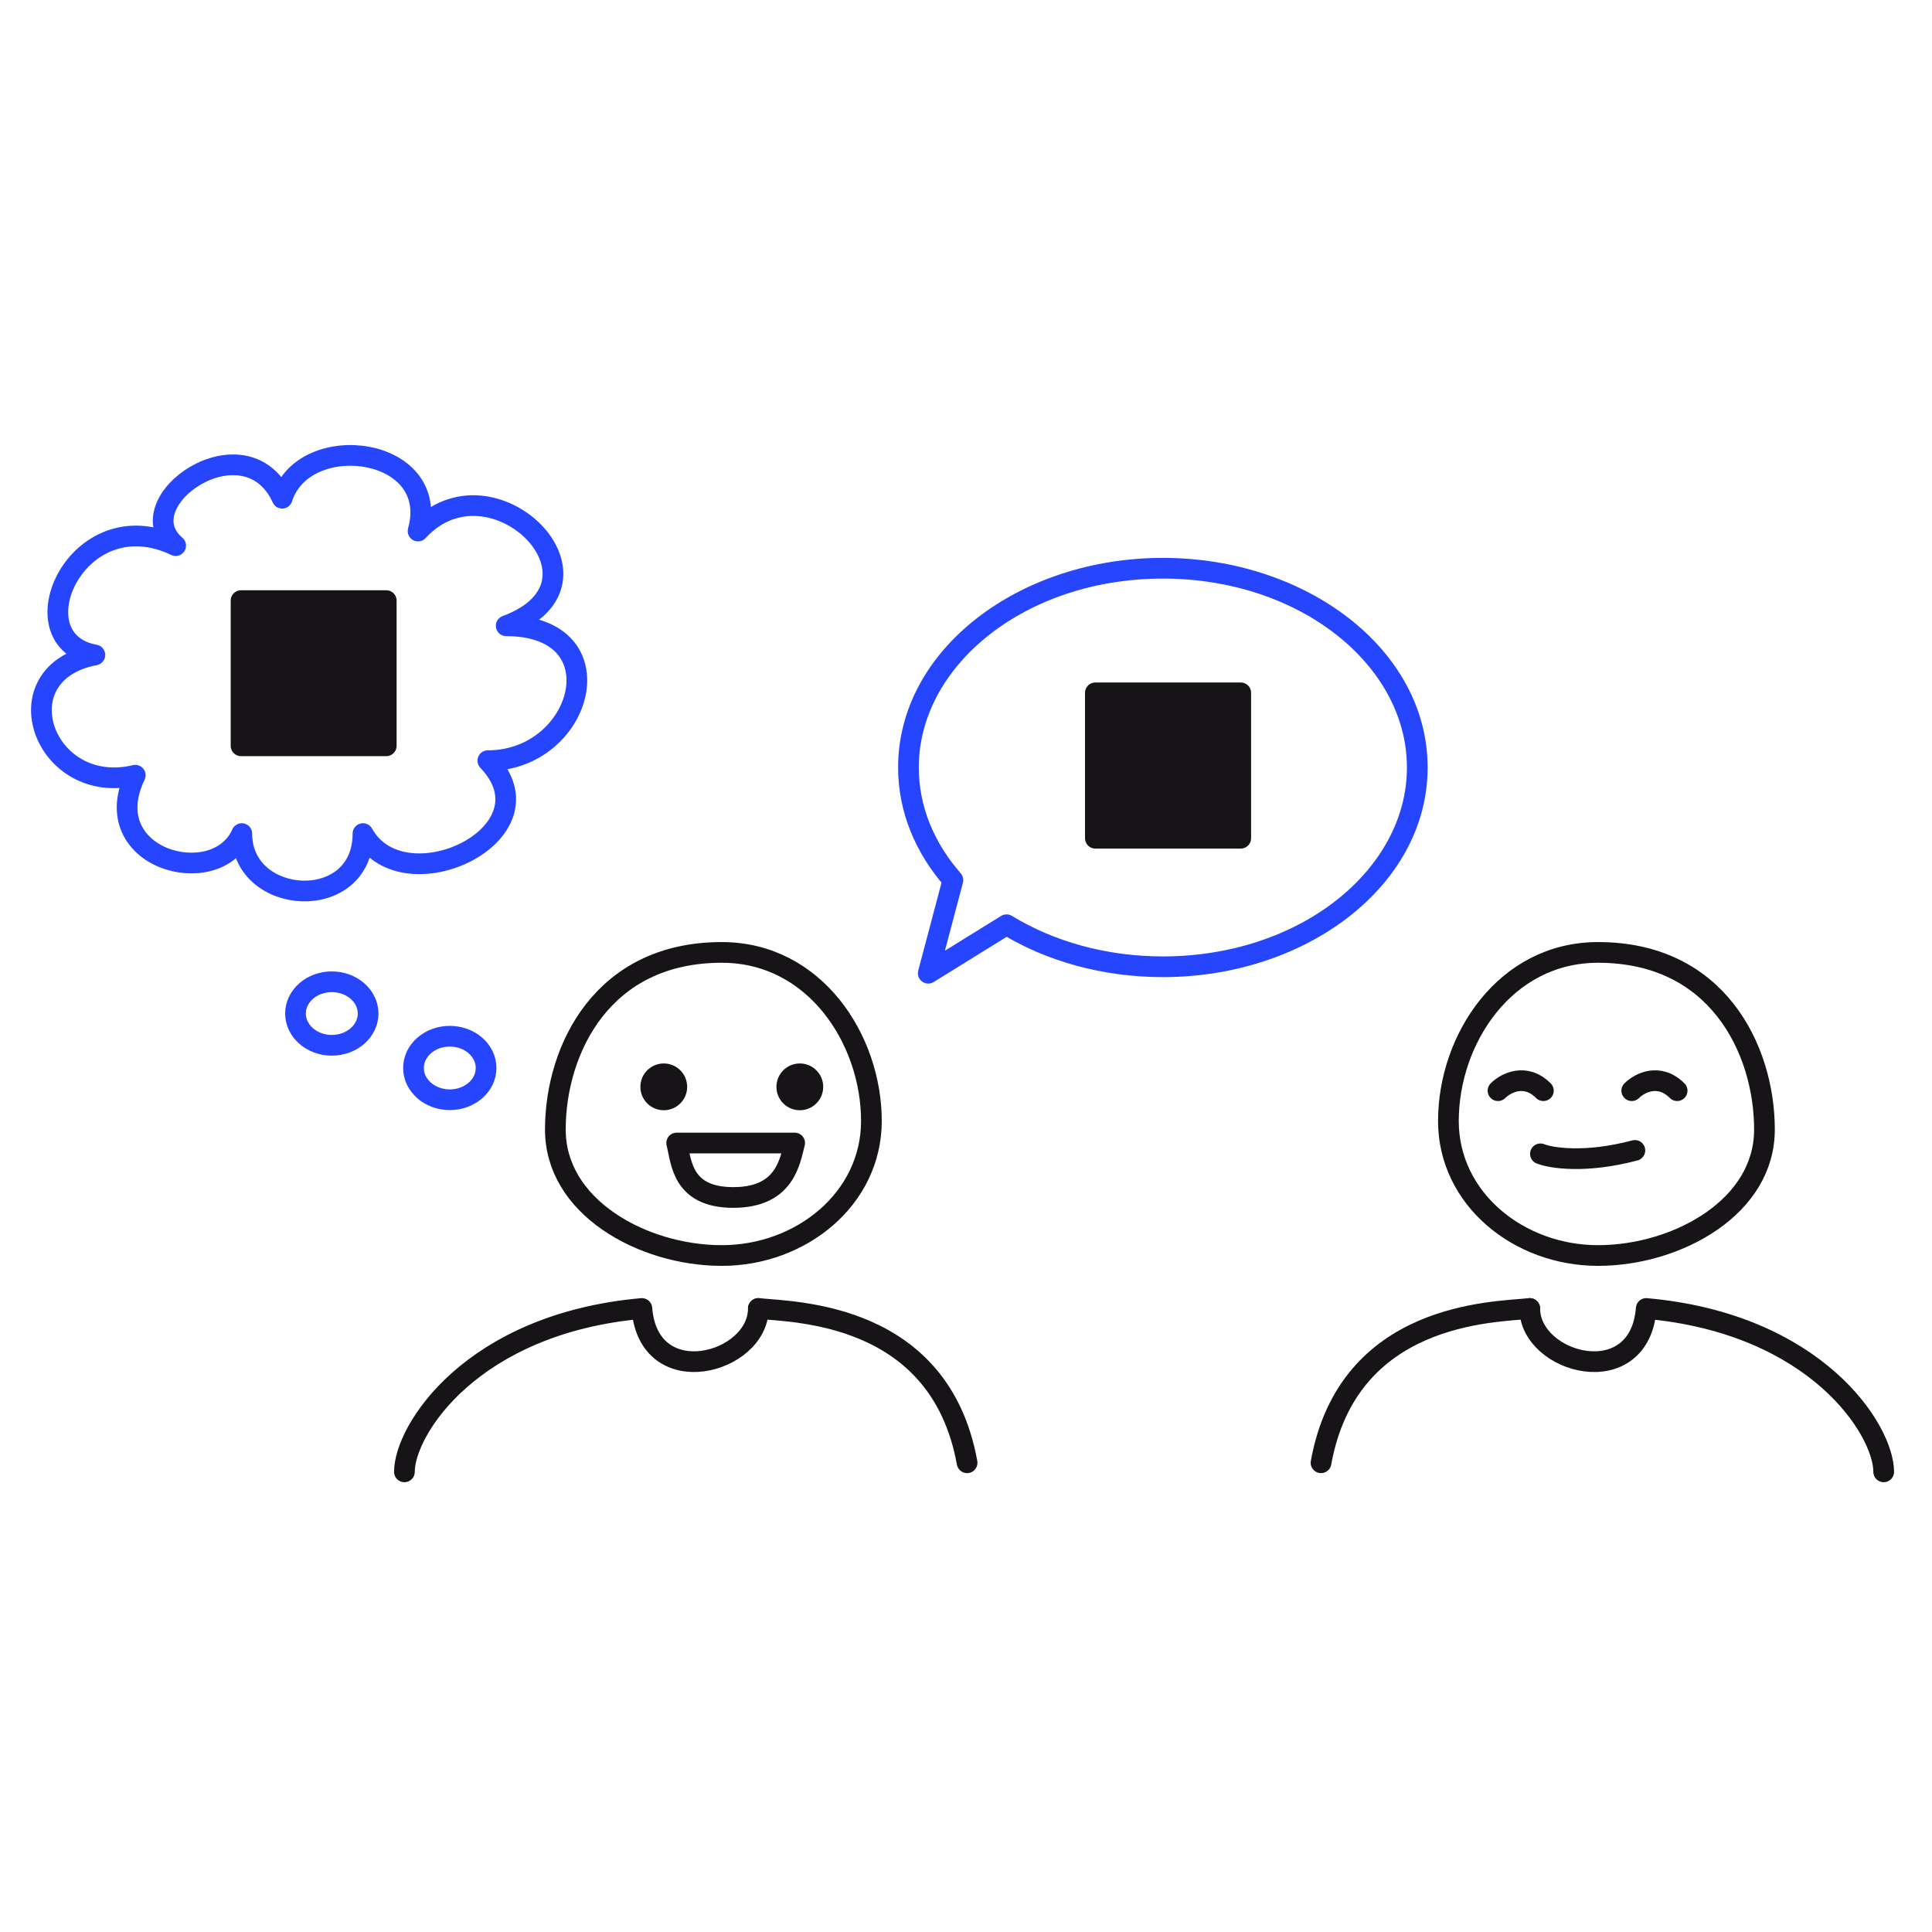 <svg width="280" height="280" viewBox="0 0 280 280" fill="none" xmlns="http://www.w3.org/2000/svg">
<path d="M126.291 162.465C126.291 173.721 116.116 181.959 104.609 181.959C98.825 181.959 92.724 180.168 88.106 176.952C83.505 173.748 80.486 169.223 80.486 163.7C80.486 157.83 82.242 151.382 86.115 146.437C89.949 141.542 95.919 138.031 104.609 138.031C118.128 138.031 126.291 150.69 126.291 162.465Z" stroke="#171417" stroke-width="3"/>
<path d="M209.914 162.465C209.914 173.721 220.089 181.959 231.596 181.959C237.38 181.959 243.481 180.168 248.099 176.952C252.7 173.748 255.719 169.223 255.719 163.7C255.719 157.83 253.963 151.382 250.09 146.437C246.256 141.542 240.286 138.031 231.596 138.031C218.077 138.031 209.914 150.69 209.914 162.465Z" stroke="#171417" stroke-width="3"/>
<circle cx="115.916" cy="157.514" r="3.39" fill="#171417"/>
<circle cx="96.199" cy="157.514" r="3.39" fill="#171417"/>
<path d="M138.103 127.547L139.553 127.931C139.68 127.449 139.56 126.934 139.231 126.559L138.103 127.547ZM134.529 141.047L133.079 140.663C132.921 141.256 133.142 141.886 133.636 142.252C134.129 142.617 134.796 142.645 135.318 142.322L134.529 141.047ZM145.878 134.02L146.66 132.74C146.177 132.445 145.569 132.447 145.088 132.745L145.878 134.02ZM203.903 111.232C203.903 126.033 188.428 138.611 168.531 138.611V141.611C189.361 141.611 206.903 128.331 206.903 111.232H203.903ZM168.531 83.853C188.428 83.853 203.903 96.431 203.903 111.232H206.903C206.903 94.133 189.361 80.853 168.531 80.853V83.853ZM133.159 111.232C133.159 96.431 148.634 83.853 168.531 83.853V80.853C147.701 80.853 130.159 94.133 130.159 111.232H133.159ZM139.231 126.559C135.373 122.153 133.159 116.875 133.159 111.232H130.159C130.159 117.697 132.703 123.658 136.974 128.535L139.231 126.559ZM136.653 127.163L133.079 140.663L135.979 141.43L139.553 127.931L136.653 127.163ZM135.318 142.322L146.668 135.295L145.088 132.745L133.739 139.771L135.318 142.322ZM168.531 138.611C160.253 138.611 152.664 136.406 146.66 132.74L145.096 135.3C151.594 139.268 159.729 141.611 168.531 141.611V138.611Z" fill="#2545FF"/>
<rect x="158.748" y="100.412" width="21.07" height="21.07" fill="#171417" stroke="#171417" stroke-width="3" stroke-linejoin="round"/>
<ellipse cx="48.088" cy="146.889" rx="5.261" ry="4.603" stroke="#2545FF" stroke-width="3"/>
<ellipse cx="65.187" cy="154.781" rx="5.261" ry="4.603" stroke="#2545FF" stroke-width="3"/>
<path d="M25.461 79.073C18.009 72.733 35.573 60.583 40.895 72.205C44.089 62.167 63.995 64.703 60.588 76.96C71.233 65.337 90.393 84.356 73.362 90.695C89.861 90.695 84.539 110.242 70.701 110.242C80.813 120.808 58.459 131.374 52.605 120.808C52.605 132.43 35.041 131.374 35.041 120.808C31.315 129.26 13.751 124.506 19.606 112.355C6.301 115.525 -0.086 97.563 13.751 94.921C2.041 92.808 11.091 72.205 25.461 79.073Z" stroke="#2545FF" stroke-width="3" stroke-linecap="round" stroke-linejoin="round"/>
<rect x="34.935" y="87.044" width="21.044" height="21.044" fill="#171417" stroke="#171417" stroke-width="3" stroke-linejoin="round"/>
<path d="M109.907 189.635C109.907 197.645 94.018 201.957 93.025 189.635C68.351 191.838 58.611 207.254 58.611 213.31" stroke="#171417" stroke-width="3" stroke-linecap="round" stroke-linejoin="round"/>
<path d="M109.907 189.635C115.168 190.181 136.213 190.181 140.158 211.995" stroke="#171417" stroke-width="3" stroke-linecap="round" stroke-linejoin="round"/>
<path d="M221.704 189.635C221.704 197.645 237.593 201.957 238.587 189.635C263.26 191.838 273 207.254 273 213.31" stroke="#171417" stroke-width="3" stroke-linecap="round" stroke-linejoin="round"/>
<path d="M221.704 189.635C216.443 190.181 195.399 190.181 191.453 211.995" stroke="#171417" stroke-width="3" stroke-linecap="round" stroke-linejoin="round"/>
<path d="M236.94 166.727C229.811 168.626 224.842 167.849 223.249 167.222" stroke="#171417" stroke-width="3" stroke-linecap="round" stroke-linejoin="round"/>
<path d="M115.168 165.655H98.069C98.753 168.286 98.753 173.547 106.277 173.547C113.8 173.547 114.484 168.286 115.168 165.655Z" stroke="#171417" stroke-width="3" stroke-linejoin="round"/>
<path d="M217.101 158.069C218.197 156.973 221.046 155.438 223.677 158.069" stroke="#171417" stroke-width="3" stroke-linecap="round" stroke-linejoin="round"/>
<path d="M236.487 158.069C237.583 156.973 240.433 155.438 243.064 158.069" stroke="#171417" stroke-width="3" stroke-linecap="round" stroke-linejoin="round"/>
</svg>
